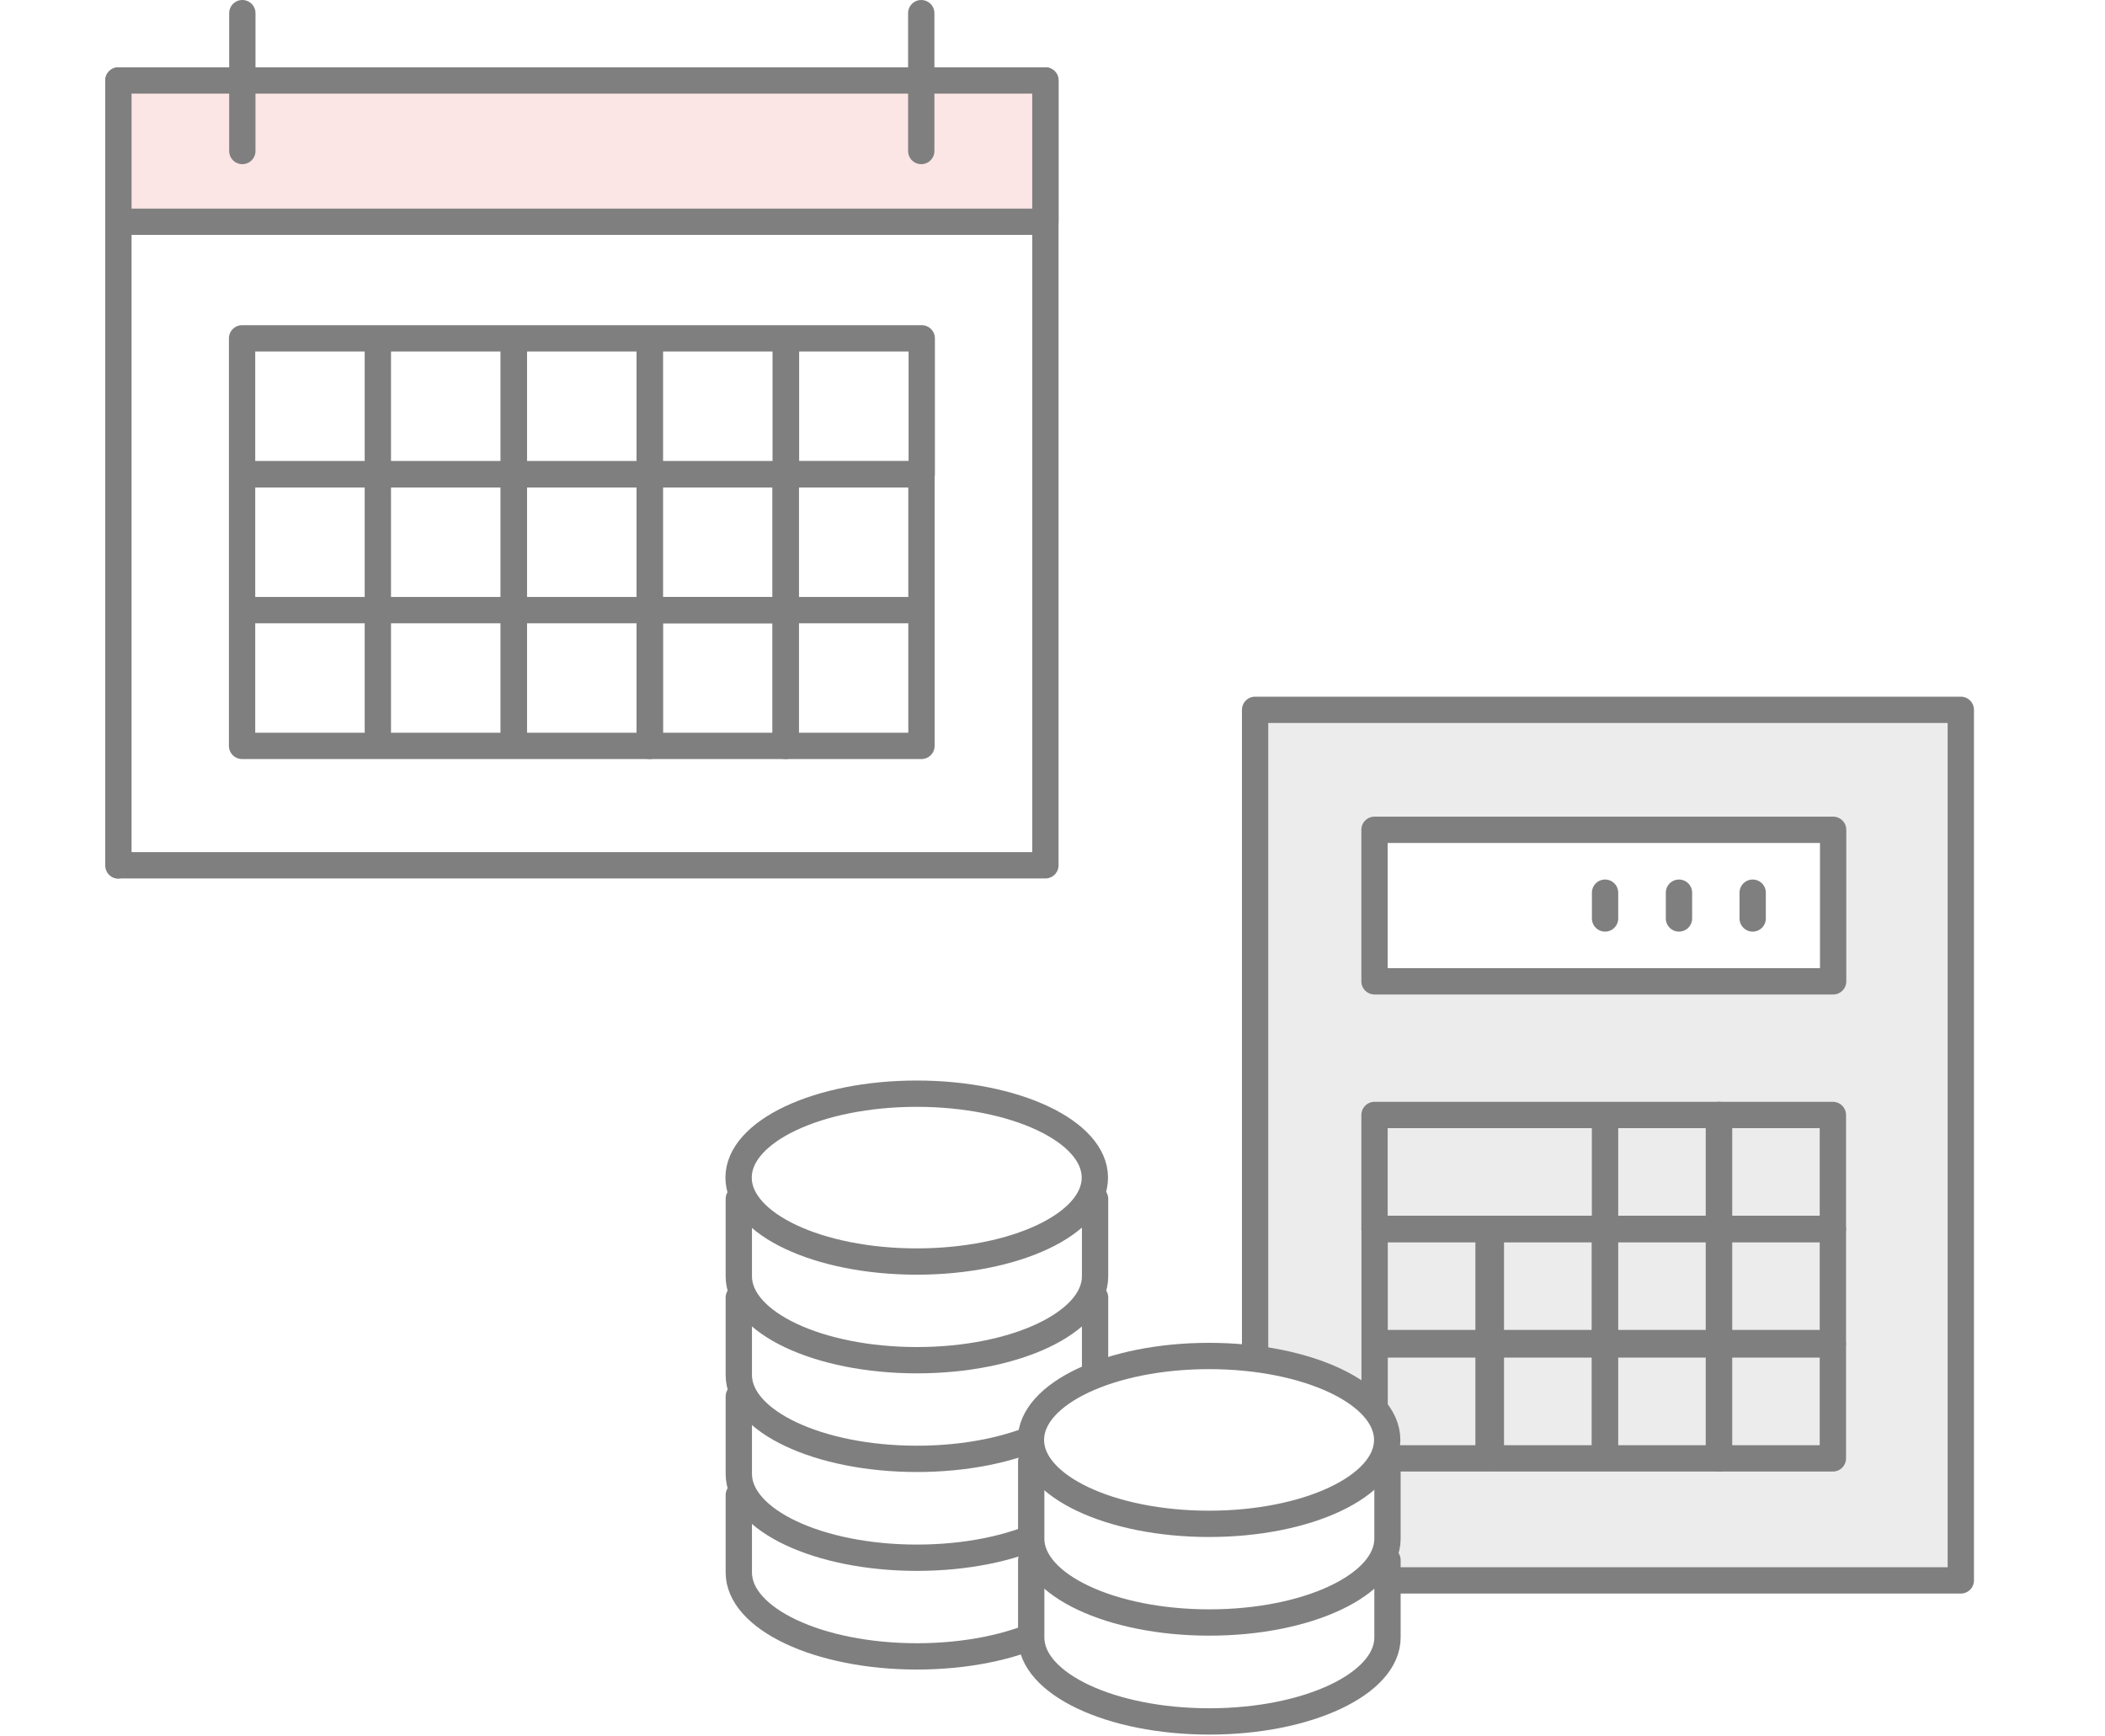 <svg width="80" height="66" viewBox="0 0 80 66" fill="none" xmlns="http://www.w3.org/2000/svg"><rect width="80" height="66" fill="#fff"/><g clip-path="url(#clip0_1_27485)" stroke="#7F7F7F" stroke-linecap="round" stroke-linejoin="round"><path d="M47.7 60.07h26.82V26.98H47.7v33.09z" fill="#ECECEC"/><path d="M52.238 46.709h8.76v-4.33h-8.76v4.33zm8.762 0h4.33v-4.33H61v4.33z"/><path d="M65.328 46.709h4.33v-4.33h-4.33v4.33zm-13.086 4.34h4.33v-4.33h-4.33v4.33zm4.418 0h4.33v-4.33h-4.33v4.33zm4.34 0h4.33v-4.33H61v4.33z"/><path d="M65.328 51.049h4.33v-4.33h-4.33v4.33zm-13.086 4.383h4.33v-4.33h-4.33v4.33zm4.418 0h4.33v-4.33h-4.33v4.33zm4.34 0h4.33v-4.33H61v4.33z"/><path d="M65.328 55.432h4.33v-4.33h-4.33v4.33z"/><path d="M52.238 37.3h17.43v-5.76h-17.43v5.76z" fill="#fff"/><path d="M66.61 33.93v.98m-2.801-.98v.98M61 33.93v.98"/><path d="M28.078 56.828v2.94c0 1.76 3.03 3.19 6.77 3.19 3.74 0 6.77-1.43 6.77-3.19v-2.94h-13.54z" fill="#fff"/><path d="M28.078 53.078v2.94c0 1.76 3.03 3.19 6.77 3.19 3.74 0 6.77-1.43 6.77-3.19v-2.94h-13.54z" fill="#fff"/><path d="M28.078 49.32v2.94c0 1.76 3.03 3.19 6.77 3.19 3.74 0 6.77-1.43 6.77-3.19v-2.94h-13.54z" fill="#fff"/><path d="M28.078 45.57v2.94c0 1.76 3.03 3.19 6.77 3.19 3.74 0 6.77-1.43 6.77-3.19v-2.94h-13.54z" fill="#fff"/><path d="M34.84 47.95c3.74 0 6.77-1.428 6.77-3.19 0-1.761-3.03-3.19-6.77-3.19-3.739 0-6.77 1.428-6.77 3.19s3.031 3.19 6.77 3.19zm4.351 11.35v2.94c0 1.76 3.03 3.19 6.77 3.19 3.74 0 6.77-1.43 6.77-3.19V59.3h-13.54z" fill="#fff"/><path d="M39.191 55.54v2.94c0 1.76 3.03 3.19 6.77 3.19 3.74 0 6.77-1.43 6.77-3.19v-2.94h-13.54z" fill="#fff"/><path d="M45.95 57.92c3.739 0 6.77-1.43 6.77-3.19 0-1.763-3.031-3.19-6.77-3.19-3.74 0-6.77 1.427-6.77 3.19 0 1.76 3.03 3.19 6.77 3.19z" fill="#fff"/><path d="M4.5 32.889h35.23V3.059H4.5v29.84-.01z"/><path d="M9.2 18.02h5.16v-5.16H9.2v5.16zm5.16 0h5.16v-5.16h-5.16v5.16zm5.171 0h5.16v-5.16h-5.16v5.16zm5.169 0h5.16v-5.16H24.7v5.16zm5.171 0h5.16v-5.16h-5.16v5.16zM9.2 23.191h5.16v-5.16H9.2v5.16zm5.16 0h5.16v-5.16h-5.16v5.16zm5.171 0h5.16v-5.16h-5.16v5.16zm5.169 0h5.16v-5.16H24.7v5.16zm-15.5 5.16h5.16v-5.16H9.2v5.16zm5.16 0h5.16v-5.16h-5.16v5.16zm5.171 0h5.16v-5.16h-5.16v5.16z"/><path d="M29.86 23.191h5.16v-5.16h-5.16v5.16zm0 5.16h5.16v-5.16h-5.16v5.16z"/><path d="M24.7 28.351h5.16v-5.16H24.7v5.16z"/><path d="M4.5 8.429h35.23v-5.37H4.5v5.37z" fill="#FBE5E5"/><path d="M9.21 5.74V.5m25.802 0v5.24"/></g><defs><clipPath id="clip0_1_27485"><rect width="71.02" height="65.93" fill="#fff" transform="translate(4)"/></clipPath></defs></svg>